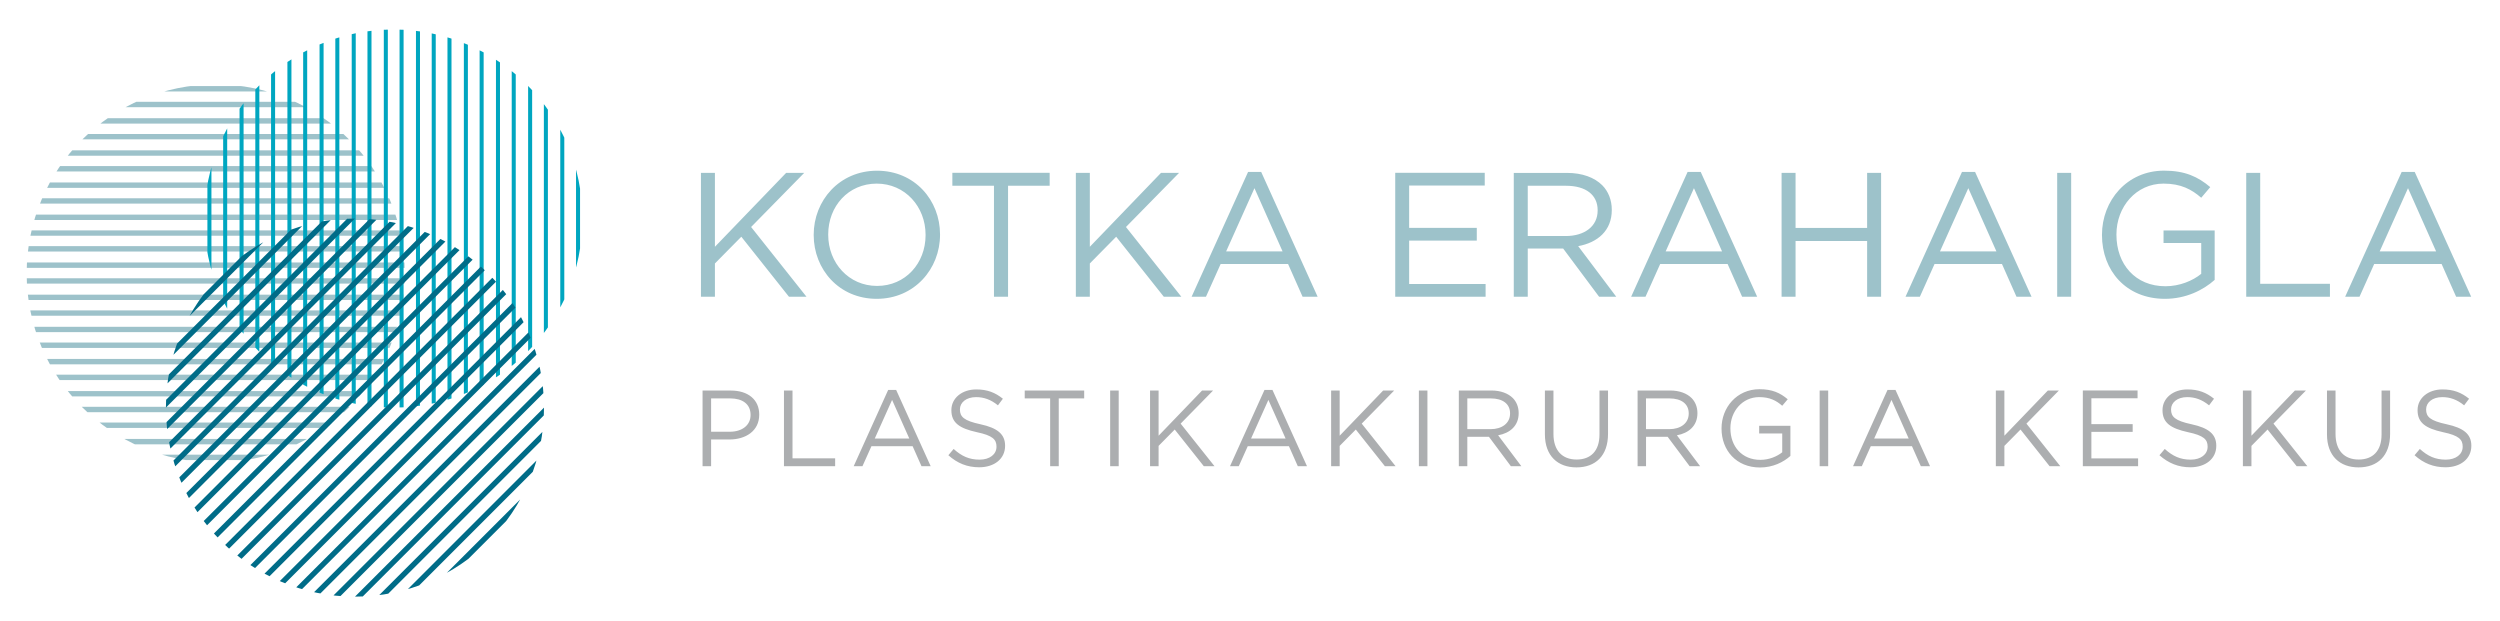 <?xml version="1.0" encoding="UTF-8"?> <!-- Generator: Adobe Illustrator 23.0.1, SVG Export Plug-In . SVG Version: 6.00 Build 0) --> <svg xmlns="http://www.w3.org/2000/svg" xmlns:xlink="http://www.w3.org/1999/xlink" id="Layer_1" x="0px" y="0px" viewBox="0 0 464.98 115.42" style="enable-background:new 0 0 464.98 115.42;" xml:space="preserve"> <style type="text/css"> .st0{clip-path:url(#SVGID_2_);fill:#9DC2CA;} .st1{clip-path:url(#SVGID_2_);fill:#ACAEB0;} .st2{clip-path:url(#SVGID_4_);fill:none;stroke:#9DC2CA;stroke-miterlimit:10;} .st3{clip-path:url(#SVGID_6_);fill:none;stroke:#00A6C0;stroke-width:0.75;stroke-miterlimit:10;} .st4{clip-path:url(#SVGID_8_);fill:none;stroke:#006C88;stroke-miterlimit:10;} </style> <g> <defs> <rect id="SVGID_1_" x="4.96" y="5.49" width="454.69" height="105.48"></rect> </defs> <clipPath id="SVGID_2_"> <use xlink:href="#SVGID_1_" style="overflow:visible;"></use> </clipPath> <path class="st0" d="M442.6,46.76L447.87,35l5.23,11.76H442.6z M436.18,55.19h2.67l2.73-6.09h12.54l2.7,6.09h2.8l-10.5-23.21h-2.43 L436.18,55.19z M417.78,55.19h15.57v-2.4h-12.97V32.15h-2.6V55.19z M402.66,55.58c3.89,0,7.11-1.61,9.25-3.52v-9.19h-9.51v2.33 h7.01v5.73c-1.58,1.29-4.02,2.31-6.65,2.31c-5.6,0-9.12-4.08-9.12-9.58V43.6c0-5.14,3.66-9.45,8.76-9.45 c3.26,0,5.24,1.09,7.01,2.63l1.68-1.98c-2.3-1.94-4.71-3.06-8.59-3.06c-6.92,0-11.55,5.59-11.55,11.92v0.07 C390.95,50.32,395.42,55.58,402.66,55.58 M382.62,55.19h2.6V32.15h-2.6V55.19z M360.82,46.76L366.09,35l5.23,11.76H360.82z M354.41,55.19h2.67l2.73-6.09h12.54l2.7,6.09h2.8l-10.5-23.21h-2.44L354.41,55.19z M331.36,55.19h2.6V44.82h13.31v10.37h2.6V32.15 h-2.6v10.24h-13.31V32.15h-2.6V55.19z M309.8,46.76L315.06,35l5.23,11.76H309.8z M303.38,55.19h2.67l2.73-6.09h12.54l2.7,6.09h2.8 l-10.5-23.21h-2.44L303.38,55.19z M284.15,43.9v-9.35h7.11c3.72,0,5.89,1.71,5.89,4.54v0.07c0,2.96-2.47,4.74-5.93,4.74H284.15z M281.55,55.19h2.6v-8.96h6.59l6.68,8.96h3.19l-7.08-9.41c3.62-0.66,6.25-2.89,6.25-6.71v-0.07c0-1.81-0.66-3.42-1.77-4.54 c-1.45-1.45-3.72-2.3-6.55-2.3h-9.91V55.19z M259.49,55.19h16.82v-2.37h-14.22v-8.07h12.58v-2.37h-12.58v-7.87h14.06v-2.37h-16.65 V55.19z M228.05,46.76L233.32,35l5.23,11.76H228.05z M221.63,55.19h2.67l2.73-6.09h12.54l2.7,6.09h2.8l-10.5-23.21h-2.44 L221.63,55.19z M200.1,55.19h2.6V49l4.9-4.97l8.86,11.16h3.26l-10.3-12.97l9.88-10.07h-3.36L202.7,45.9V32.15h-2.6V55.19z M184.86,55.19h2.63V34.54h7.74v-2.4h-18.1v2.4h7.74V55.19z M163.13,53.18c-5.27,0-9.09-4.28-9.09-9.52V43.6 c0-5.24,3.75-9.45,9.02-9.45c5.27,0,9.09,4.28,9.09,9.52v0.07C172.15,48.97,168.4,53.18,163.13,53.18 M163.06,55.58 c7.01,0,11.78-5.56,11.78-11.92V43.6c0-6.36-4.7-11.85-11.72-11.85c-7.01,0-11.78,5.56-11.78,11.91v0.07 C151.35,50.09,156.05,55.58,163.06,55.58 M130.37,55.19h2.6V49l4.91-4.97l8.86,11.16h3.26l-10.3-12.97l9.88-10.07h-3.36 L132.97,45.9V32.15h-2.6V55.19z"></path> <path class="st1" d="M454.84,86.91c2.8,0,4.81-1.57,4.81-3.98v-0.04c0-2.15-1.45-3.3-4.59-3.98c-3.1-0.66-3.82-1.41-3.82-2.74 v-0.04c0-1.27,1.17-2.27,3-2.27c1.45,0,2.76,0.46,4.07,1.53l0.92-1.23c-1.43-1.15-2.9-1.73-4.95-1.73c-2.68,0-4.63,1.63-4.63,3.84 v0.04c0,2.31,1.49,3.36,4.73,4.07c2.96,0.62,3.66,1.37,3.66,2.68v0.04c0,1.39-1.25,2.39-3.14,2.39c-1.95,0-3.36-0.66-4.83-1.99 l-0.98,1.17C450.78,86.17,452.61,86.91,454.84,86.91 M438.67,86.93c3.52,0,5.87-2.13,5.87-6.23v-8.07h-1.59v8.19 c0,3.08-1.65,4.65-4.25,4.65c-2.7,0-4.31-1.71-4.31-4.75v-8.09h-1.59v8.19C432.81,84.8,435.19,86.93,438.67,86.93 M417.16,86.71 h1.59v-3.78l3-3.04l5.41,6.82h1.99l-6.3-7.92l6.04-6.16h-2.05l-8.09,8.41v-8.41h-1.59V86.71z M407.4,86.91 c2.8,0,4.81-1.57,4.81-3.98v-0.04c0-2.15-1.45-3.3-4.59-3.98c-3.1-0.66-3.82-1.41-3.82-2.74v-0.04c0-1.27,1.17-2.27,3-2.27 c1.45,0,2.76,0.46,4.07,1.53l0.92-1.23c-1.43-1.15-2.9-1.73-4.95-1.73c-2.68,0-4.63,1.63-4.63,3.84v0.04 c0,2.31,1.49,3.36,4.73,4.07c2.96,0.62,3.66,1.37,3.66,2.68v0.04c0,1.39-1.25,2.39-3.14,2.39c-1.95,0-3.36-0.66-4.83-1.99 l-0.99,1.17C403.34,86.17,405.17,86.91,407.4,86.91 M387.39,86.71h10.28v-1.45h-8.69v-4.93h7.68v-1.45h-7.68v-4.81h8.59v-1.45 h-10.18V86.71z M371.21,86.71h1.59v-3.78l3-3.04l5.41,6.82h1.99l-6.3-7.92l6.04-6.16h-2.05l-8.09,8.41v-8.41h-1.59V86.71z M348.58,81.56l3.22-7.18l3.2,7.18H348.58z M344.65,86.71h1.63l1.67-3.72h7.66l1.65,3.72h1.71l-6.42-14.18h-1.49L344.65,86.71z M338.44,86.71h1.59V72.63h-1.59V86.71z M327.35,86.95c2.38,0,4.35-0.98,5.65-2.15v-5.61h-5.81v1.43h4.29v3.5 c-0.97,0.78-2.45,1.41-4.07,1.41c-3.42,0-5.57-2.5-5.57-5.85v-0.04c0-3.14,2.23-5.78,5.35-5.78c1.99,0,3.2,0.66,4.29,1.61 l1.02-1.21c-1.41-1.19-2.88-1.87-5.25-1.87c-4.23,0-7.06,3.42-7.06,7.28v0.04C320.19,83.74,322.92,86.95,327.35,86.95 M306.14,79.81V74.1h4.35c2.27,0,3.6,1.05,3.6,2.78v0.04c0,1.81-1.51,2.9-3.62,2.9H306.14z M304.56,86.71h1.59v-5.47h4.02 l4.09,5.47h1.95l-4.32-5.75c2.21-0.4,3.82-1.77,3.82-4.1v-0.04c0-1.11-0.4-2.09-1.08-2.78c-0.88-0.88-2.27-1.41-4-1.41h-6.05V86.71 z M293.21,86.93c3.52,0,5.87-2.13,5.87-6.23v-8.07h-1.59v8.19c0,3.08-1.65,4.65-4.25,4.65c-2.7,0-4.31-1.71-4.31-4.75v-8.09h-1.59 v8.19C287.36,84.8,289.73,86.93,293.21,86.93 M272.91,79.81V74.1h4.35c2.28,0,3.6,1.05,3.6,2.78v0.04c0,1.81-1.51,2.9-3.62,2.9 H272.91z M271.32,86.71h1.59v-5.47h4.02l4.08,5.47h1.95l-4.32-5.75c2.21-0.4,3.82-1.77,3.82-4.1v-0.04c0-1.11-0.4-2.09-1.08-2.78 c-0.88-0.88-2.27-1.41-4-1.41h-6.05V86.71z M263.9,86.71h1.59V72.63h-1.59V86.71z M247.58,86.71h1.59v-3.78l3-3.04l5.41,6.82h1.99 l-6.3-7.92l6.04-6.16h-2.05l-8.09,8.41v-8.41h-1.59V86.71z M232.69,81.56l3.22-7.18l3.2,7.18H232.69z M228.77,86.71h1.63l1.67-3.72 h7.66l1.65,3.72h1.71l-6.42-14.18h-1.49L228.77,86.71z M213.9,86.71h1.59v-3.78l3-3.04l5.41,6.82h1.99l-6.3-7.92l6.04-6.16h-2.05 l-8.09,8.41v-8.41h-1.59V86.71z M206.48,86.71h1.59V72.63h-1.59V86.71z M195.31,86.71h1.61V74.1h4.73v-1.47h-11.06v1.47h4.73V86.71 z M182.13,86.91c2.8,0,4.81-1.57,4.81-3.98v-0.04c0-2.15-1.45-3.3-4.58-3.98c-3.1-0.66-3.82-1.41-3.82-2.74v-0.04 c0-1.27,1.17-2.27,3-2.27c1.45,0,2.76,0.46,4.07,1.53l0.92-1.23c-1.43-1.15-2.9-1.73-4.95-1.73c-2.68,0-4.63,1.63-4.63,3.84v0.04 c0,2.31,1.49,3.36,4.73,4.07c2.96,0.62,3.66,1.37,3.66,2.68v0.04c0,1.39-1.25,2.39-3.14,2.39c-1.95,0-3.36-0.66-4.83-1.99 l-0.98,1.17C178.07,86.17,179.9,86.91,182.13,86.91 M162.7,81.56l3.22-7.18l3.2,7.18H162.7z M158.78,86.71h1.63l1.67-3.72h7.66 l1.65,3.72h1.71l-6.42-14.18h-1.49L158.78,86.71z M145.82,86.71h9.51v-1.47h-7.93V72.63h-1.59V86.71z M132.26,80.3v-6.2h3.56 c2.27,0,3.78,1.05,3.78,3.06v0.04c0,1.85-1.53,3.1-3.86,3.1H132.26z M130.67,86.71h1.59v-4.97h3.42c3,0,5.53-1.57,5.53-4.61V77.1 c0-2.78-2.09-4.46-5.27-4.46h-5.27V86.71z"></path> </g> <g> <defs> <path id="SVGID_3_" d="M4.96,50.85c0,19.42,15.74,35.16,35.16,35.16c19.42,0,35.16-15.74,35.16-35.16 c0-19.42-15.74-35.16-35.16-35.16C20.7,15.69,4.96,31.43,4.96,50.85"></path> </defs> <clipPath id="SVGID_4_"> <use xlink:href="#SVGID_3_" style="overflow:visible;"></use> </clipPath> <path class="st2" d="M-23.98,22.49h128.33 M-23.98,16.51h128.33 M-23.98,52.25h128.33 M-23.98,46.28h128.33 M-23.98,43.35h128.33 M-23.98,37.37h128.33 M-23.98,40.42h128.33 M-23.98,34.44h128.33 M-23.98,31.39h128.33 M-23.98,28.46h128.33 M-23.98,25.42h128.33 M-23.98,19.44h128.33 M-23.98,55.3h128.33 M-23.98,49.32h128.33 M-23.98,64.21h128.33 M-23.98,58.23h128.33 M-23.98,85.07h128.33 M-23.98,79.09h128.33 M-23.98,82.14h128.33 M-23.98,76.16h128.33 M-23.98,73.23h128.33 M-23.98,70.19h128.33 M-23.98,67.26h128.33 M-23.98,61.28h128.33"></path> </g> <g> <defs> <path id="SVGID_5_" d="M73.17,5.49c-19.42,0-35.16,15.74-35.16,35.16c0,19.42,15.74,35.16,35.16,35.16 c19.42,0,35.16-15.74,35.16-35.16C108.33,21.23,92.59,5.49,73.17,5.49z"></path> </defs> <clipPath id="SVGID_6_"> <use xlink:href="#SVGID_5_" style="overflow:visible;"></use> </clipPath> <path class="st3" d="M44.93,104.87V-23.57 M38.95,104.87V-23.57 M74.69,104.87V-23.57 M68.72,104.87V-23.57 M65.79,104.87V-23.57 M59.81,104.87V-23.57 M62.74,104.87V-23.57 M56.76,104.87V-23.57 M53.83,104.87V-23.57 M50.79,104.87V-23.57 M47.86,104.87V-23.57 M41.88,104.87V-23.57 M77.74,104.87V-23.57 M71.76,104.87V-23.57 M86.65,104.87V-23.57 M80.67,104.87V-23.57 M107.51,104.87 V-23.57 M101.53,104.87V-23.57 M104.58,104.87V-23.57 M98.6,104.87V-23.57 M95.55,104.87V-23.57 M92.62,104.87V-23.57 M89.58,104.87V-23.57 M83.6,104.87V-23.57"></path> </g> <g> <defs> <path id="SVGID_7_" d="M30.86,75.81c0,19.42,15.74,35.16,35.16,35.16c19.42,0,35.16-15.74,35.16-35.16 c0-19.42-15.74-35.16-35.16-35.16C46.6,40.65,30.86,56.39,30.86,75.81"></path> </defs> <clipPath id="SVGID_8_"> <use xlink:href="#SVGID_7_" style="overflow:visible;"></use> </clipPath> <path class="st4" d="M-5.7,94.8L85.01,4.09 M-7.81,92.69L82.9,1.98 M0.63,101.12l90.71-90.71 M-3.59,96.91L87.12,6.2 M21.72,122.22 l90.71-90.71 M17.5,118l90.71-90.71 M15.39,115.89l90.71-90.71 M11.17,111.67l90.71-90.71 M13.28,113.78l90.71-90.71 M9.06,109.56 l90.71-90.71 M6.96,107.45l90.71-90.71 M4.84,105.34l90.71-90.71 M2.73,103.23l90.71-90.71 M-1.48,99.02L89.23,8.31 M23.83,124.33 l90.71-90.71 M19.61,120.11l90.71-90.71 M30.16,130.66l90.71-90.71 M25.94,126.44l90.71-90.71 M49.14,149.64l90.71-90.71 M47.04,147.53l90.71-90.71 M44.93,145.42l90.71-90.71 M40.71,141.21l90.71-90.71 M42.82,143.32l90.71-90.71 M38.6,139.1 l90.71-90.71 M36.49,136.99l90.71-90.71 M34.38,134.88l90.71-90.71 M32.27,132.77l90.71-90.71 M28.05,128.55l90.71-90.71"></path> </g> </svg> 